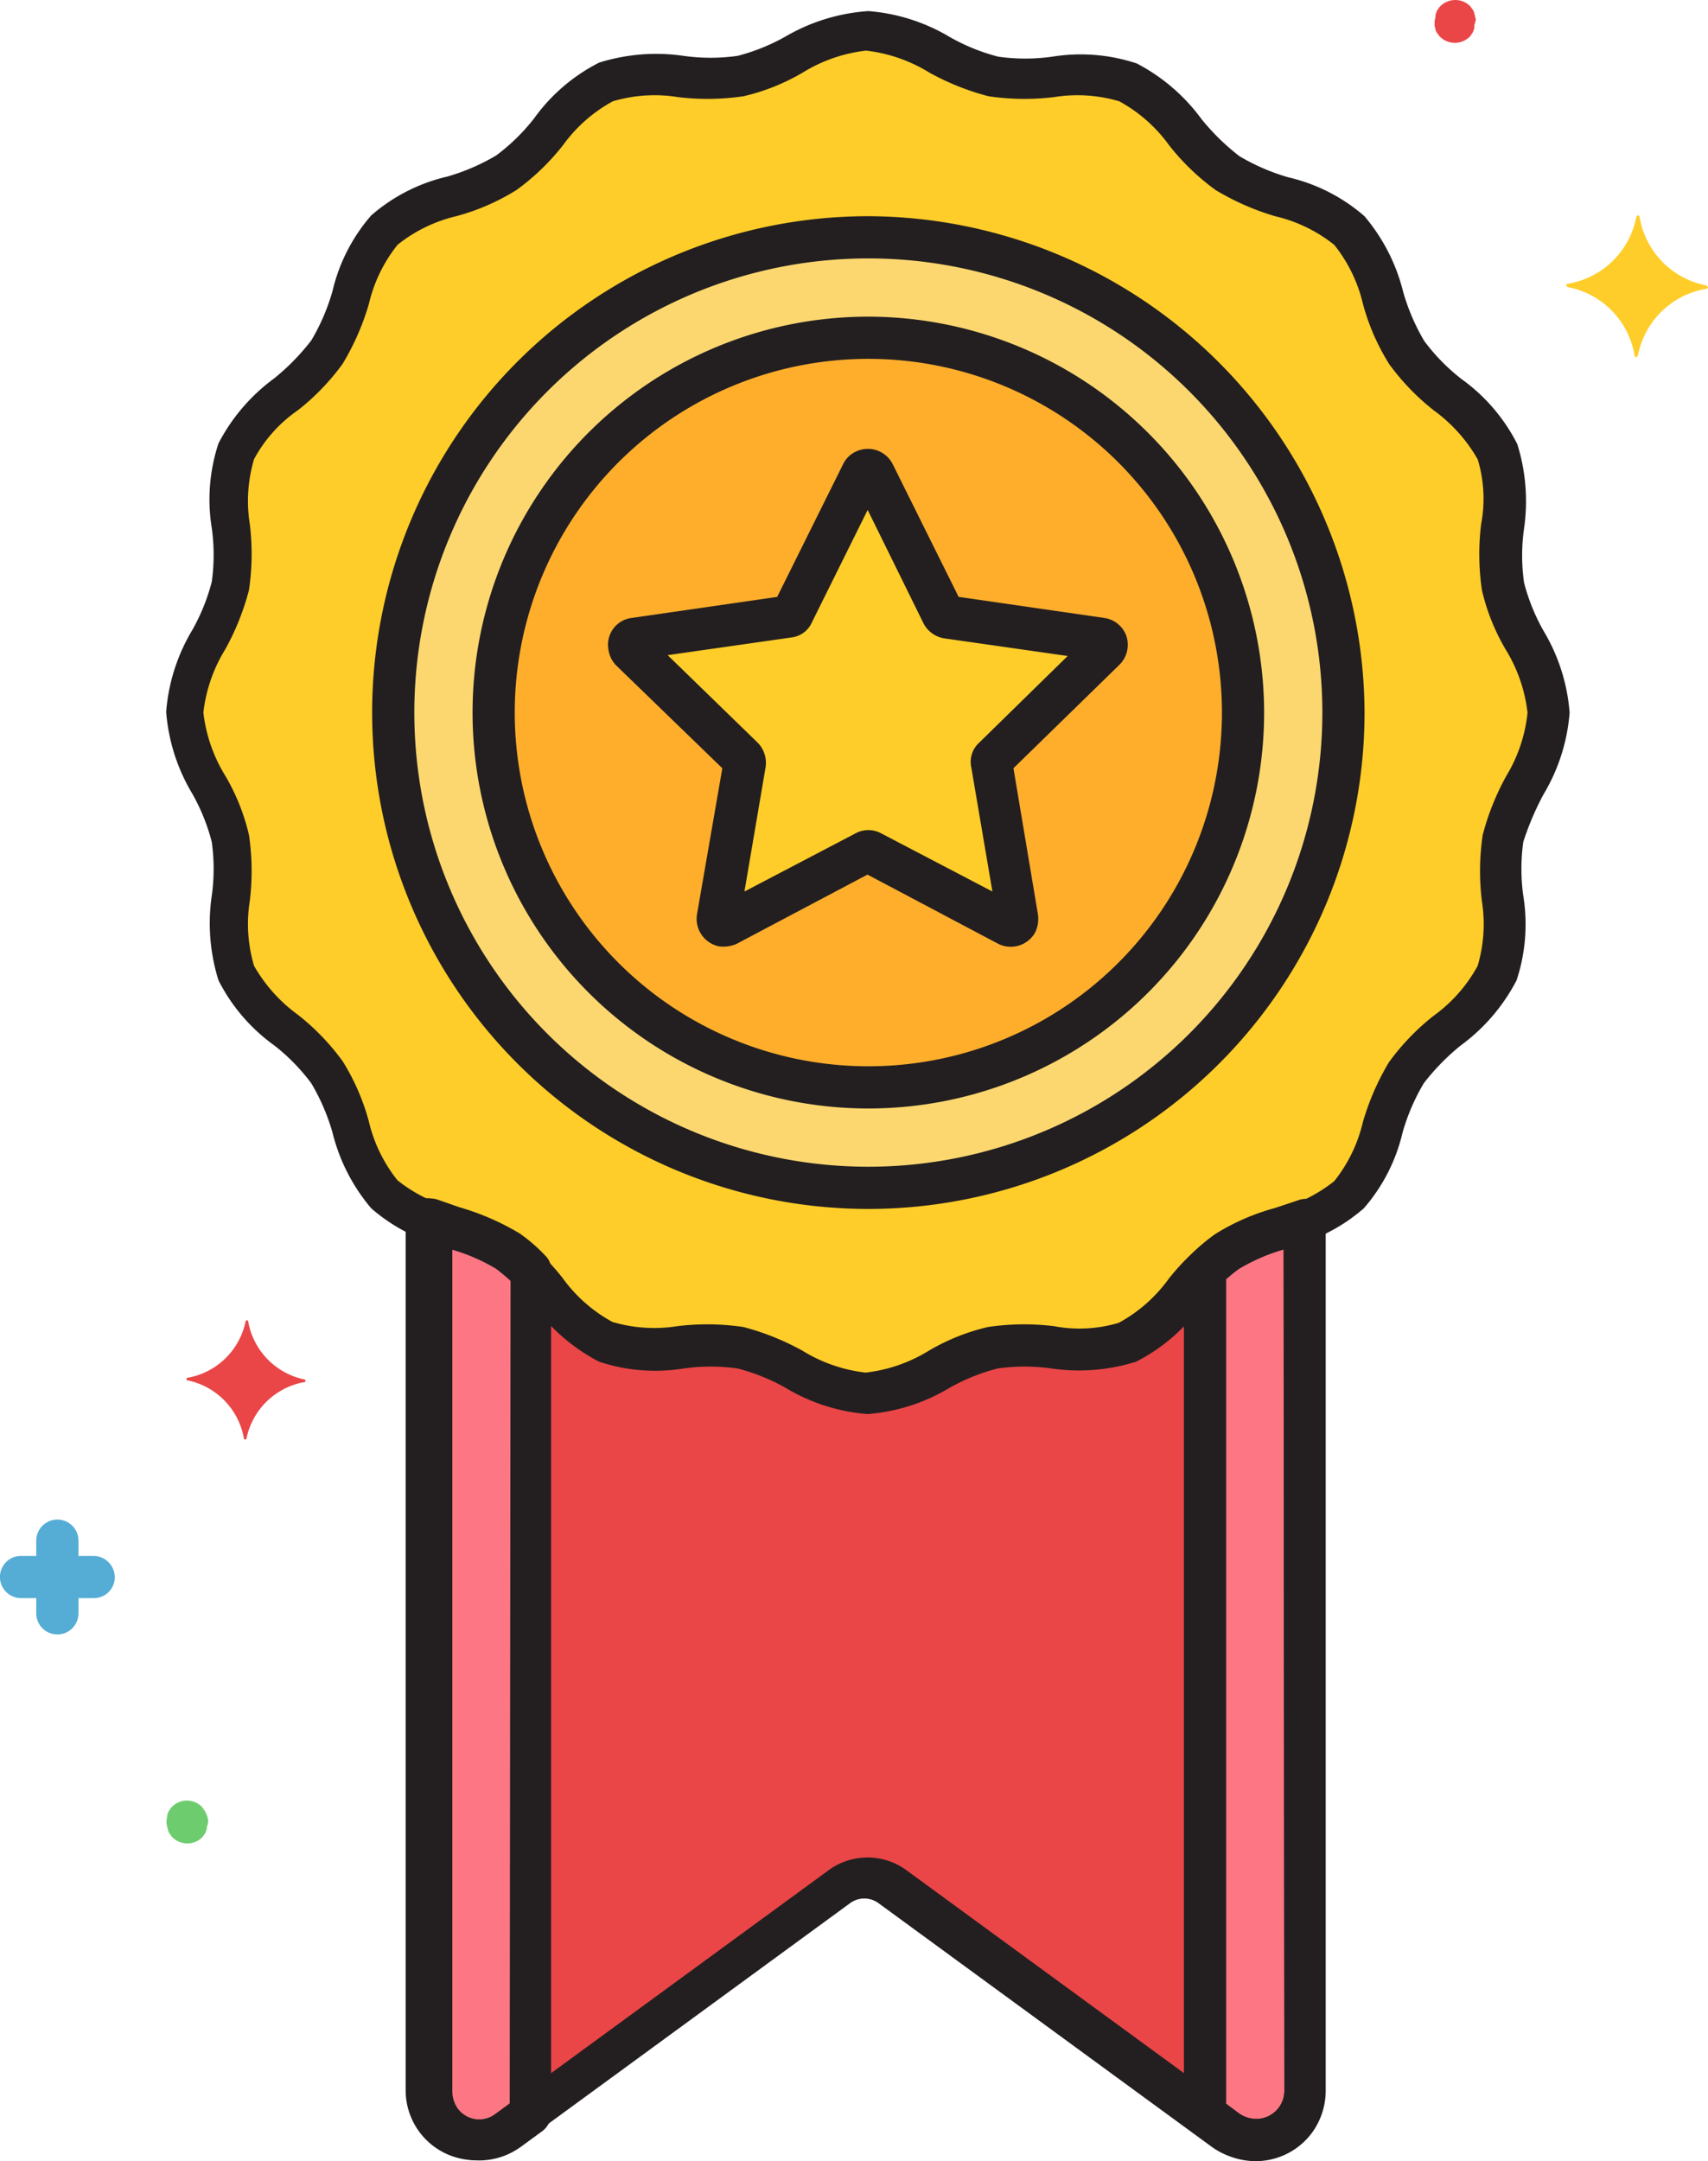 <svg xmlns="http://www.w3.org/2000/svg" width="60.685" height="76.759" viewBox="0 0 60.685 76.759"><path d="M95.733,32.323c.3-1.5,1.619-2.908,1.619-4.5s-1.319-3-1.619-4.5c-.3-1.529.36-3.358-.21-4.767-.6-1.439-2.369-2.249-3.238-3.538s-.929-3.238-2.039-4.318-3.028-1.169-4.318-2.039-2.1-2.638-3.538-3.238c-1.409-.6-3.238.09-4.767-.21-1.5-.3-2.908-1.619-4.5-1.619s-3,1.319-4.5,1.619c-1.529.3-3.358-.36-4.767.21-1.439.6-2.249,2.369-3.538,3.238s-3.238.929-4.318,2.039-1.169,3.028-2.039,4.318-2.638,2.1-3.238,3.538c-.6,1.409.09,3.238-.21,4.767-.3,1.5-1.619,2.908-1.619,4.5s1.319,3,1.619,4.5c.3,1.529-.36,3.358.21,4.767.6,1.439,2.369,2.249,3.238,3.538s.929,3.238,2.039,4.318,3.028,1.169,4.318,2.039,2.1,2.638,3.538,3.238c1.409.6,3.238-.09,4.767.21,1.5.3,2.908,1.619,4.5,1.619s3-1.319,4.5-1.619c1.529-.3,3.358.36,4.767-.21,1.439-.6,2.249-2.369,3.538-3.238s3.238-.929,4.318-2.039,1.169-3.028,2.039-4.318,2.638-2.1,3.238-3.538C96.093,35.682,95.4,33.853,95.733,32.323Z" transform="translate(-42.304 -2.517)" fill="#ffcd29"/><path d="M90.38,28.1a16.88,16.88,0,1,0,16.85,16.88h0A16.891,16.891,0,0,0,90.38,28.1Z" transform="translate(-59.528 -19.671)" fill="#fcd770"/><path d="M98.712,40a13.312,13.312,0,1,0,13.312,13.312h0A13.34,13.34,0,0,0,98.712,40Z" transform="translate(-67.86 -28.003)" fill="#ffae2c"/><path d="M118.3,62.086a.235.235,0,0,0,0-.33.227.227,0,0,0-.12-.06l-5.487-.81a.247.247,0,0,1-.18-.12l-2.459-4.947a.208.208,0,0,0-.3-.09c-.03.03-.09.06-.09.09L107.2,60.767a.2.2,0,0,1-.18.12l-5.457.81c-.12.03-.21.12-.18.24a.156.156,0,0,0,.06.12l3.958,3.868a.185.185,0,0,1,.06.21l-.929,5.457a.233.233,0,0,0,.18.27.27.27,0,0,0,.15-.03l4.887-2.579a.256.256,0,0,1,.21,0l4.887,2.579a.208.208,0,0,0,.3-.09.225.225,0,0,0,.03-.15l-.929-5.457a.285.285,0,0,1,.06-.21Z" transform="translate(-79.049 -38.996)" fill="#ffcd29"/><path d="M106.234,145.609c-1.289.869-2.1,2.638-3.538,3.238-1.409.6-3.238-.09-4.767.21-1.5.3-2.908,1.619-4.5,1.619s-3-1.319-4.5-1.619c-1.529-.3-3.358.36-4.767-.21-1.439-.6-2.249-2.369-3.538-3.238A13,13,0,0,0,77.9,144.5v30.912a1.74,1.74,0,0,0,1.739,1.739,1.8,1.8,0,0,0,1.019-.33l11.813-8.635a1.619,1.619,0,0,1,1.919,0l11.813,8.635a1.733,1.733,0,0,0,2.429-.39,1.8,1.8,0,0,0,.33-1.019V144.5A15.743,15.743,0,0,0,106.234,145.609Z" transform="translate(-62.609 -101.171)" fill="#ea4647"/><path d="M170.58,145.609a4.28,4.28,0,0,0-.78.69v29.983l.78.57a1.733,1.733,0,0,0,2.429-.39,1.8,1.8,0,0,0,.33-1.019V144.5A15.138,15.138,0,0,0,170.58,145.609Z" transform="translate(-126.955 -101.171)" fill="#fc7783"/><path d="M80.728,145.609A13,13,0,0,0,78,144.5v30.912a1.74,1.74,0,0,0,1.739,1.739,1.8,1.8,0,0,0,1.019-.33l.78-.57V146.3A6.119,6.119,0,0,0,80.728,145.609Z" transform="translate(-62.679 -101.171)" fill="#fc7783"/><path d="M30.228,181.289h-.54v-.54a.75.75,0,0,0-1.5,0v.54h-.54a.75.75,0,1,0,0,1.5h.54v.54a.75.75,0,0,0,1.5,0v-.54h.54a.742.742,0,0,0,.75-.75.762.762,0,0,0-.75-.75Z" transform="translate(-26.9 -126.027)" fill="#55acd5"/><path d="M48.087,213.891a1.065,1.065,0,0,0-.12-.27c-.03-.03-.06-.09-.09-.12a.751.751,0,0,0-1.049,0,.414.414,0,0,0-.09.12.227.227,0,0,0-.06.12.27.27,0,0,0-.03.15.511.511,0,0,0,0,.3c0,.06.03.09.03.15.03.06.03.09.06.12s.06.09.09.12a.752.752,0,0,0,1.049.03h0a.414.414,0,0,0,.09-.12.227.227,0,0,0,.06-.12.225.225,0,0,0,.03-.15.441.441,0,0,0,.03-.33Z" transform="translate(-40.711 -149.334)" fill="#6dcc6d"/><path d="M198.339.591c0-.06-.03-.09-.03-.15-.03-.06-.03-.09-.06-.12s-.06-.09-.09-.12a.751.751,0,0,0-1.049,0,.414.414,0,0,0-.09.12.227.227,0,0,0-.06.12.27.27,0,0,0-.03.15c0,.06-.03.09-.03.15V.89c0,.06.03.09.03.15.03.06.03.09.06.12s.06.09.09.12a.752.752,0,0,0,1.049.03h0a.414.414,0,0,0,.09-.12.227.227,0,0,0,.06-.12.225.225,0,0,0,.03-.15c0-.06.03-.09.03-.15A.189.189,0,0,0,198.339.591Z" transform="translate(-145.929 0.013)" fill="#ea4647"/><path d="M217.477,27.989a2.967,2.967,0,0,1-2.369-2.429.064.064,0,0,0-.06-.06c-.03,0-.03.03-.06.06a2.967,2.967,0,0,1-2.429,2.369.064.064,0,0,0-.06.06c0,.03.03.03.06.06a2.967,2.967,0,0,1,2.369,2.429.064.064,0,0,0,.06.06c.03,0,.03-.03.06-.06a2.967,2.967,0,0,1,2.429-2.369.064.064,0,0,0,.06-.06Z" transform="translate(-156.852 -17.851)" fill="#ffcd29"/><path d="M53.2,158.5a2.557,2.557,0,0,1-2.009-2.069c0-.03-.03-.03-.06-.03a.029.029,0,0,0-.03.03,2.557,2.557,0,0,1-2.069,2.009c-.03,0-.03.03-.03.06a.029.029,0,0,0,.03.03,2.557,2.557,0,0,1,2.009,2.069c0,.03.03.03.06.03a.029.029,0,0,0,.03-.03,2.557,2.557,0,0,1,2.069-2.009c.03,0,.03-.03.03-.06Z" transform="translate(-42.374 -109.503)" fill="#ea4647"/><path d="M95.532,29.124a6.644,6.644,0,0,0,.929-2.908,6.644,6.644,0,0,0-.929-2.908,7.042,7.042,0,0,1-.69-1.709,6.856,6.856,0,0,1,0-1.919,6.776,6.776,0,0,0-.24-3,6.409,6.409,0,0,0-1.979-2.309A7.03,7.03,0,0,1,91.3,13.023a7.436,7.436,0,0,1-.75-1.739,6.611,6.611,0,0,0-1.379-2.7,6.265,6.265,0,0,0-2.7-1.379,7.436,7.436,0,0,1-1.739-.75,8.039,8.039,0,0,1-1.349-1.319A6.669,6.669,0,0,0,81.08,3.159a6.334,6.334,0,0,0-3-.24,6.856,6.856,0,0,1-1.919,0,7.042,7.042,0,0,1-1.709-.69A6.644,6.644,0,0,0,71.546,1.3a6.73,6.73,0,0,0-2.938.9,7.042,7.042,0,0,1-1.709.69,6.856,6.856,0,0,1-1.919,0,6.776,6.776,0,0,0-3,.24,6.409,6.409,0,0,0-2.309,1.979,7.03,7.03,0,0,1-1.349,1.319,7.436,7.436,0,0,1-1.739.75,6.265,6.265,0,0,0-2.7,1.379,6.265,6.265,0,0,0-1.379,2.7,7.436,7.436,0,0,1-.75,1.739,8.038,8.038,0,0,1-1.319,1.349,6.669,6.669,0,0,0-1.979,2.309,6.334,6.334,0,0,0-.24,3,6.856,6.856,0,0,1,0,1.919,7.042,7.042,0,0,1-.69,1.709,6.644,6.644,0,0,0-.929,2.908,6.644,6.644,0,0,0,.929,2.908,7.042,7.042,0,0,1,.69,1.709,6.856,6.856,0,0,1,0,1.919,6.776,6.776,0,0,0,.24,3,6.409,6.409,0,0,0,1.979,2.309,7.03,7.03,0,0,1,1.319,1.349,7.436,7.436,0,0,1,.75,1.739,6.611,6.611,0,0,0,1.379,2.7,6.265,6.265,0,0,0,2.7,1.379,7.436,7.436,0,0,1,1.739.75,8.038,8.038,0,0,1,1.349,1.319,6.669,6.669,0,0,0,2.309,1.979,6.334,6.334,0,0,0,3,.24,6.856,6.856,0,0,1,1.919,0,7.042,7.042,0,0,1,1.709.69,6.644,6.644,0,0,0,2.908.929,6.522,6.522,0,0,0,2.908-.929,7.042,7.042,0,0,1,1.709-.69,6.856,6.856,0,0,1,1.919,0,6.776,6.776,0,0,0,3-.24,6.409,6.409,0,0,0,2.309-1.979,7.03,7.03,0,0,1,1.349-1.319,7.436,7.436,0,0,1,1.739-.75,6.265,6.265,0,0,0,2.7-1.379,6.265,6.265,0,0,0,1.379-2.7,7.436,7.436,0,0,1,.75-1.739,8.039,8.039,0,0,1,1.319-1.349,6.669,6.669,0,0,0,1.979-2.309,6.334,6.334,0,0,0,.24-3,6.856,6.856,0,0,1,0-1.919A10.108,10.108,0,0,1,95.532,29.124Zm-1.319-.66a9.033,9.033,0,0,0-.84,2.1,8.728,8.728,0,0,0-.03,2.339,5.216,5.216,0,0,1-.15,2.309,5.314,5.314,0,0,1-1.559,1.769,8.287,8.287,0,0,0-1.589,1.649,8.992,8.992,0,0,0-.929,2.129,5.282,5.282,0,0,1-1.019,2.1A5.281,5.281,0,0,1,86,43.875a7.919,7.919,0,0,0-2.129.929,8.287,8.287,0,0,0-1.649,1.589,5.314,5.314,0,0,1-1.769,1.559,4.838,4.838,0,0,1-2.309.12,8.728,8.728,0,0,0-2.339.03,7.5,7.5,0,0,0-2.1.84,5.463,5.463,0,0,1-2.249.78,5.463,5.463,0,0,1-2.249-.78,9.033,9.033,0,0,0-2.1-.84A6.649,6.649,0,0,0,66,48.013c-.42,0-.81.03-1.229.06a5.216,5.216,0,0,1-2.309-.15,5.314,5.314,0,0,1-1.769-1.559,8.287,8.287,0,0,0-1.649-1.589,8.992,8.992,0,0,0-2.129-.929,5.281,5.281,0,0,1-2.1-1.019,5.281,5.281,0,0,1-1.019-2.1,7.919,7.919,0,0,0-.929-2.129,8.287,8.287,0,0,0-1.589-1.649,5.542,5.542,0,0,1-1.559-1.739,5.216,5.216,0,0,1-.15-2.309,8.728,8.728,0,0,0-.03-2.339,7.5,7.5,0,0,0-.84-2.1,5.463,5.463,0,0,1-.78-2.249,5.463,5.463,0,0,1,.78-2.249,9.033,9.033,0,0,0,.84-2.1,8.728,8.728,0,0,0,.03-2.339,5.216,5.216,0,0,1,.15-2.309,4.966,4.966,0,0,1,1.559-1.739,8.287,8.287,0,0,0,1.589-1.649A8.992,8.992,0,0,0,53.8,11.7a5.281,5.281,0,0,1,1.019-2.1,5.281,5.281,0,0,1,2.1-1.019,7.919,7.919,0,0,0,2.129-.929,8.287,8.287,0,0,0,1.649-1.589,5.314,5.314,0,0,1,1.769-1.559,5.216,5.216,0,0,1,2.309-.15,8.728,8.728,0,0,0,2.339-.03,7.5,7.5,0,0,0,2.1-.84,5.463,5.463,0,0,1,2.249-.78,5.463,5.463,0,0,1,2.249.78,9.033,9.033,0,0,0,2.1.84,8.728,8.728,0,0,0,2.339.03,5.216,5.216,0,0,1,2.309.15,5.314,5.314,0,0,1,1.769,1.559,8.287,8.287,0,0,0,1.649,1.589A8.992,8.992,0,0,0,86,8.586a5.282,5.282,0,0,1,2.1,1.019,5.281,5.281,0,0,1,1.019,2.1,7.919,7.919,0,0,0,.929,2.129,8.287,8.287,0,0,0,1.589,1.649,5.542,5.542,0,0,1,1.559,1.739,4.838,4.838,0,0,1,.12,2.309,8.728,8.728,0,0,0,.03,2.339,7.5,7.5,0,0,0,.84,2.1,5.463,5.463,0,0,1,.78,2.249A5.388,5.388,0,0,1,94.213,28.464Z" transform="translate(-40.693 -0.906)" fill="#231f20"/><path d="M171.937,142.172a.712.712,0,0,0-.69-.09l-.81.27a7.92,7.92,0,0,0-2.129.929,5.6,5.6,0,0,0-.9.78.7.7,0,0,0-.21.51v29.983a.783.783,0,0,0,.3.6l.78.57a2.49,2.49,0,0,0,3.478-.54,2.531,2.531,0,0,0,.48-1.469V142.771A.609.609,0,0,0,171.937,142.172Zm-1.169,31.542a1,1,0,0,1-.989.989,1.081,1.081,0,0,1-.6-.18l-.48-.36V144.87a4.726,4.726,0,0,1,.45-.36h0a6.72,6.72,0,0,1,1.589-.69Z" transform="translate(-125.134 -99.443)" fill="#231f20"/><path d="M107.381,142.106a.712.712,0,0,0-.69-.09l-.81.27a7.919,7.919,0,0,0-2.129.929h0A8.287,8.287,0,0,0,102.1,144.8a5.314,5.314,0,0,1-1.769,1.559,4.838,4.838,0,0,1-2.309.12,8.727,8.727,0,0,0-2.339.03,7.5,7.5,0,0,0-2.1.84,5.463,5.463,0,0,1-2.249.78,5.463,5.463,0,0,1-2.249-.78,9.033,9.033,0,0,0-2.1-.84,8.728,8.728,0,0,0-2.339-.03,5.216,5.216,0,0,1-2.309-.15,5.314,5.314,0,0,1-1.769-1.559,8.287,8.287,0,0,0-1.649-1.589,8.992,8.992,0,0,0-2.129-.929c-.27-.09-.51-.18-.78-.27a.745.745,0,0,0-.959.45.875.875,0,0,0-.06.27v30.912a2.482,2.482,0,0,0,2.489,2.489,2.531,2.531,0,0,0,1.469-.48l11.813-8.635a.855.855,0,0,1,1.049,0l11.813,8.635a2.49,2.49,0,0,0,3.478-.54,2.531,2.531,0,0,0,.48-1.469V142.706A.449.449,0,0,0,107.381,142.106Zm-1.169,31.542a1,1,0,0,1-.989.989,1.081,1.081,0,0,1-.6-.18L92.81,165.823a2.339,2.339,0,0,0-2.818,0l-11.813,8.635a.97.97,0,0,1-1.379-.21,1.081,1.081,0,0,1-.18-.6V143.755a6.719,6.719,0,0,1,1.589.69,8.039,8.039,0,0,1,1.349,1.319,6.669,6.669,0,0,0,2.309,1.979,6.335,6.335,0,0,0,3,.24,6.855,6.855,0,0,1,1.919,0,7.042,7.042,0,0,1,1.709.69,6.644,6.644,0,0,0,2.908.929,6.644,6.644,0,0,0,2.908-.929,7.042,7.042,0,0,1,1.709-.69,6.855,6.855,0,0,1,1.919,0,6.776,6.776,0,0,0,3-.24,6.409,6.409,0,0,0,2.309-1.979,7.03,7.03,0,0,1,1.349-1.319h0a6.719,6.719,0,0,1,1.589-.69Z" transform="translate(-60.578 -99.377)" fill="#231f20"/><path d="M80.257,144a6,6,0,0,0-.929-.81h0a8.992,8.992,0,0,0-2.129-.929c-.27-.09-.51-.18-.78-.27a.745.745,0,0,0-.959.45.876.876,0,0,0-.06.27v30.912a2.482,2.482,0,0,0,2.489,2.489,2.531,2.531,0,0,0,1.469-.48l.78-.57a.783.783,0,0,0,.3-.6V144.505A.671.671,0,0,0,80.257,144Zm-1.289,30.1-.48.36a.97.97,0,0,1-1.379-.21,1.081,1.081,0,0,1-.18-.6V143.755a6.72,6.72,0,0,1,1.589.69,3.028,3.028,0,0,1,.48.39Z" transform="translate(-60.858 -99.377)" fill="#231f20"/><path d="M88.63,25.6a17.63,17.63,0,1,0,17.63,17.63h0A17.7,17.7,0,0,0,88.63,25.6Zm0,33.761A16.131,16.131,0,1,1,104.761,43.23,16.136,16.136,0,0,1,88.63,59.361Z" transform="translate(-57.778 -17.921)" fill="#231f20"/><path d="M96.962,37.5a14.062,14.062,0,1,0,14.062,14.062h0A14.082,14.082,0,0,0,96.962,37.5Zm0,26.625a12.563,12.563,0,1,1,12.563-12.563A12.559,12.559,0,0,1,96.962,64.125Z" transform="translate(-66.11 -26.253)" fill="#231f20"/><path d="M117.377,59.833a.978.978,0,0,0-.78-.66l-5.187-.75-2.339-4.707h0a.987.987,0,0,0-1.319-.45.936.936,0,0,0-.45.45l-2.339,4.707-5.187.75a.958.958,0,0,0-.81,1.109,1.013,1.013,0,0,0,.27.57l3.778,3.658-.9,5.187a1,1,0,0,0,.78,1.139,1.158,1.158,0,0,0,.63-.09l4.647-2.459,4.647,2.459a.993.993,0,0,0,1.319-.42,1.119,1.119,0,0,0,.09-.63l-.869-5.187,3.748-3.658A1,1,0,0,0,117.377,59.833Zm-5.247,3.778a.918.918,0,0,0-.27.87l.75,4.407-3.958-2.069a.956.956,0,0,0-.9,0L103.8,68.888l.75-4.407a1.025,1.025,0,0,0-.27-.87l-3.208-3.118,4.407-.63a.908.908,0,0,0,.72-.54l1.979-3.988,1.979,4.018a1.009,1.009,0,0,0,.72.54l4.407.63Z" transform="translate(-77.35 -37.223)" fill="#231f20"/></svg>